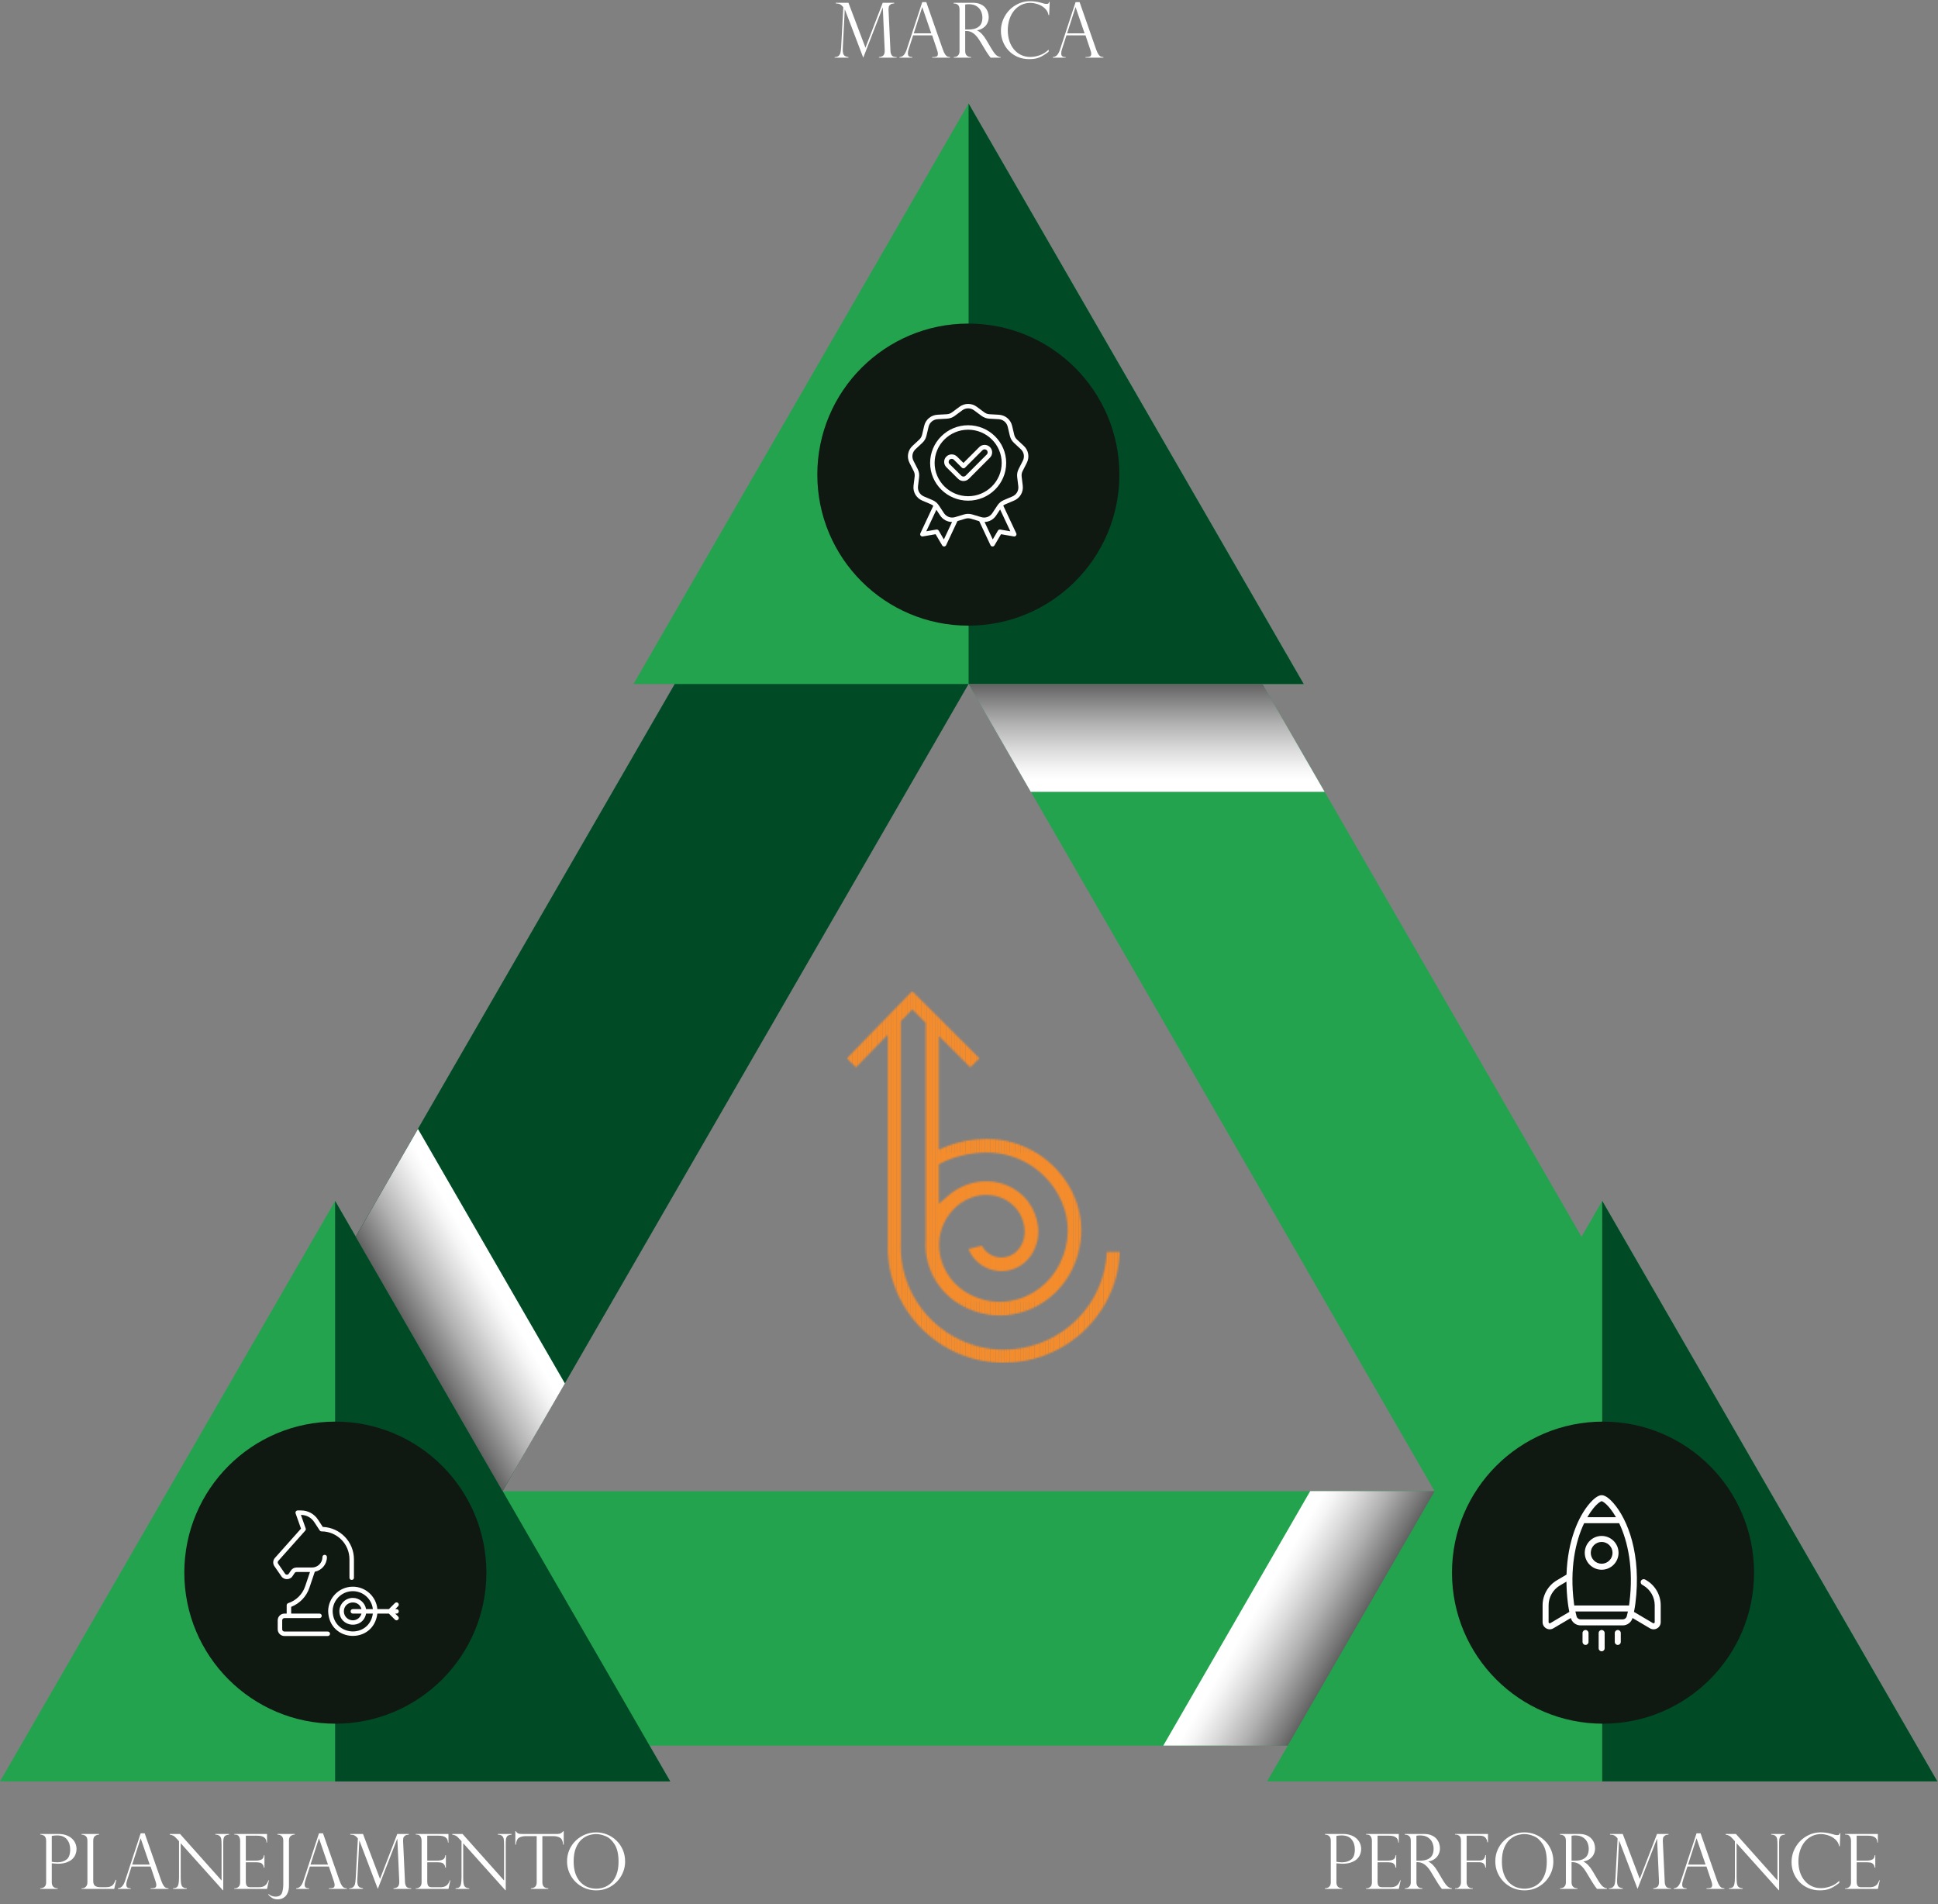<svg xmlns="http://www.w3.org/2000/svg" width="1142" height="1122" viewBox="0 0 1142 1122" fill="none"><rect x="0" y="0" width="1142" height="1122" fill="#808080" stroke="none"/><g clip-path="url(#clip0_102_112)"><mask id="mask0_102_112" style="mask-type:luminance" maskUnits="userSpaceOnUse" x="499" y="584" width="161" height="220"><path d="M652.253 737.701C651.39 754.69 643.476 770.477 630.244 781.393C619.399 790.342 605.663 795.271 591.568 795.271C558.061 795.271 530.802 768.049 530.802 734.587L530.838 731.471V601.749L537.601 594.792L545.477 602.658V714.767L545.468 730.466C545.305 732.491 545.305 734.564 545.468 736.62L545.496 736.996C545.569 737.821 545.659 738.645 545.784 739.472C547.439 750.376 553.611 760.319 562.744 766.775C570.587 772.222 579.702 775.102 589.106 775.102C593.455 775.102 597.787 774.478 602.001 773.246C616.845 768.974 628.865 757.441 634.154 742.383C637.555 732.837 638.104 722.689 635.739 713.038C634.687 708.742 633.06 704.543 630.907 700.558C626.391 692.233 619.793 685.127 611.829 680.012C603.913 674.927 594.782 671.887 585.425 671.218C584.085 671.121 582.701 671.074 581.312 671.074C573.153 671.074 564.704 672.69 557.518 675.624L553.219 677.379V610.39L571.799 628.946L577.162 623.59L537.523 584.001L499 623.631L504.443 628.906L523.101 609.712V734.585L523.082 736.16C523.924 773.159 554.323 803.001 591.568 803.001C607.46 803.001 622.946 797.443 635.173 787.354C650.192 774.961 659.13 757.006 660 737.701H652.251H652.253ZM554.905 685.174C562.15 681.427 572.29 679.101 581.374 679.101C582.562 679.101 583.734 679.141 584.857 679.221C601.364 680.403 615.937 689.805 623.842 704.376C629.893 715.56 630.839 727.779 626.575 739.728C622.149 752.34 612.124 761.989 599.741 765.545C596.287 766.558 592.714 767.071 589.13 767.071C581.369 767.071 573.842 764.697 567.338 760.187C560.018 755.004 555.059 747.013 553.731 738.266C552.472 729.978 554.563 721.787 559.617 715.2C564.946 708.226 572.986 704.062 581.114 704.062C582.352 704.062 583.595 704.159 584.835 704.352C590.582 705.209 595.725 708.163 599.392 712.772C603.354 718.181 606.175 727.223 601.038 734.966C599.232 737.795 596.44 739.792 593.176 740.588C592.165 740.835 591.127 740.96 590.092 740.96C585.161 740.96 580.782 738.216 578.584 734.008L570.639 735.951C573.827 743.758 581.437 748.986 590.094 748.986C591.768 748.986 593.45 748.781 595.091 748.381C600.355 747.095 604.863 743.88 607.809 739.293C610.936 734.554 612.289 728.942 611.723 723.057C611.205 717.687 609.153 712.447 605.809 707.932L605.712 707.805C600.85 701.634 593.867 697.591 586.033 696.415C584.418 696.166 582.765 696.039 581.124 696.039C572.938 696.039 564.869 699.154 558.403 704.809L553.229 709.336V686.041L554.915 685.17L554.905 685.174Z" fill="white"></path></mask><g mask="url(#mask0_102_112)"><path d="M552.668 679.101H552.473V767.074H552.668V679.101Z" fill="#F58C2C"></path><path d="M554.295 679.101H552.668V767.074H554.295V679.101Z" fill="#F58C2C"></path><path d="M555.92 679.101H554.293V767.074H555.92V679.101Z" fill="#F58C2C"></path><path d="M557.547 679.101H555.92V767.074H557.547V679.101Z" fill="#F58C2C"></path><path d="M559.174 679.101H557.547V767.074H559.174V679.101Z" fill="#F58C2C"></path><path d="M560.799 679.101H559.172V767.074H560.799V679.101Z" fill="#F58C2C"></path><path d="M562.426 679.101H560.799V767.074H562.426V679.101Z" fill="#F58C2C"></path><path d="M564.053 679.101H562.426V767.074H564.053V679.101Z" fill="#F58C2C"></path><path d="M565.678 679.101H564.051V767.074H565.678V679.101Z" fill="#F58C2C"></path><path d="M567.305 679.101H565.678V767.074H567.305V679.101Z" fill="#F58C2C"></path><path d="M568.93 679.101H567.303V767.074H568.93V679.101Z" fill="#F58C2C"></path><path d="M570.557 679.101H568.93V767.074H570.557V679.101Z" fill="#F58C2C"></path><path d="M572.184 679.101H570.557V767.074H572.184V679.101Z" fill="#F58C2C"></path><path d="M573.809 679.101H572.182V767.074H573.809V679.101Z" fill="#F58C2C"></path><path d="M575.436 679.101H573.809V767.074H575.436V679.101Z" fill="#F58C2C"></path><path d="M577.063 679.101H575.436V767.074H577.063V679.101Z" fill="#F58C2C"></path><path d="M578.688 679.101H577.061V767.074H578.688V679.101Z" fill="#F58C2C"></path><path d="M580.315 679.101H578.688V767.074H580.315V679.101Z" fill="#F58C2C"></path><path d="M581.942 679.101H580.314V767.074H581.942V679.101Z" fill="#F58C2C"></path><path d="M583.567 679.101H581.939V767.074H583.567V679.101Z" fill="#F58C2C"></path><path d="M585.194 679.101H583.566V767.074H585.194V679.101Z" fill="#F58C2C"></path><path d="M586.819 679.101H585.191V767.074H586.819V679.101Z" fill="#F58C2C"></path><path d="M588.446 679.101H586.818V767.074H588.446V679.101Z" fill="#F58C2C"></path><path d="M590.072 679.101H588.445V767.074H590.072V679.101Z" fill="#F58C2C"></path><path d="M591.697 679.101H590.07V767.074H591.697V679.101Z" fill="#F58C2C"></path><path d="M593.324 679.101H591.697V767.074H593.324V679.101Z" fill="#F58C2C"></path><path d="M594.951 679.101H593.324V767.074H594.951V679.101Z" fill="#F58C2C"></path><path d="M596.576 679.101H594.949V767.074H596.576V679.101Z" fill="#F58C2C"></path><path d="M598.203 679.101H596.576V767.074H598.203V679.101Z" fill="#F58C2C"></path><path d="M599.828 679.101H598.201V767.074H599.828V679.101Z" fill="#F58C2C"></path><path d="M601.455 679.101H599.828V767.074H601.455V679.101Z" fill="#F58C2C"></path><path d="M603.082 679.101H601.455V767.074H603.082V679.101Z" fill="#F58C2C"></path><path d="M604.707 679.101H603.08V767.074H604.707V679.101Z" fill="#F58C2C"></path><path d="M606.334 679.101H604.707V767.074H606.334V679.101Z" fill="#F58C2C"></path><path d="M607.961 679.101H606.334V767.074H607.961V679.101Z" fill="#F58C2C"></path><path d="M609.586 679.101H607.959V767.074H609.586V679.101Z" fill="#F58C2C"></path><path d="M611.213 679.101H609.586V767.074H611.213V679.101Z" fill="#F58C2C"></path><path d="M612.842 679.101H611.215V767.074H612.842V679.101Z" fill="#F58C2C"></path><path d="M614.465 679.101H612.838V767.074H614.465V679.101Z" fill="#F58C2C"></path><path d="M616.094 679.101H614.467V767.074H616.094V679.101Z" fill="#F58C2C"></path><path d="M617.717 679.101H616.09V767.074H617.717V679.101Z" fill="#F58C2C"></path><path d="M619.346 679.101H617.719V767.074H619.346V679.101Z" fill="#F58C2C"></path><path d="M620.973 679.101H619.346V767.074H620.973V679.101Z" fill="#F58C2C"></path><path d="M622.598 679.101H620.971V767.074H622.598V679.101Z" fill="#F58C2C"></path><path d="M624.225 679.101H622.598V767.074H624.225V679.101Z" fill="#F58C2C"></path><path d="M625.852 679.101H624.225V767.074H625.852V679.101Z" fill="#F58C2C"></path><path d="M627.477 679.101H625.85V767.074H627.477V679.101Z" fill="#F58C2C"></path><path d="M629.104 679.101H627.477V767.074H629.104V679.101Z" fill="#F58C2C"></path><path d="M630.729 679.101H629.102V767.074H630.729V679.101Z" fill="#F58C2C"></path><path d="M630.839 679.101H630.729V767.074H630.839V679.101Z" fill="#F58C2C"></path><path d="M500.627 584.001H499V803.001H500.627V584.001Z" fill="#F58C2C"></path><path d="M502.254 584.001H500.627V803.001H502.254V584.001Z" fill="#F58C2C"></path><path d="M503.879 584.001H502.252V803.001H503.879V584.001Z" fill="#F58C2C"></path><path d="M505.506 584.001H503.879V803.001H505.506V584.001Z" fill="#F58C2C"></path><path d="M507.133 584.001H505.506V803.001H507.133V584.001Z" fill="#F58C2C"></path><path d="M508.758 584.001H507.131V803.001H508.758V584.001Z" fill="#F58C2C"></path><path d="M510.385 584.001H508.758V803.001H510.385V584.001Z" fill="#F58C2C"></path><path d="M512.01 584.001H510.383V803.001H512.01V584.001Z" fill="#F58C2C"></path><path d="M513.637 584.001H512.01V803.001H513.637V584.001Z" fill="#F58C2C"></path><path d="M515.264 584.001H513.637V803.001H515.264V584.001Z" fill="#F58C2C"></path><path d="M516.889 584.001H515.262V803.001H516.889V584.001Z" fill="#F58C2C"></path><path d="M518.516 584.001H516.889V803.001H518.516V584.001Z" fill="#F58C2C"></path><path d="M520.143 584.001H518.516V803.001H520.143V584.001Z" fill="#F58C2C"></path><path d="M521.768 584.001H520.141V803.001H521.768V584.001Z" fill="#F58C2C"></path><path d="M523.395 584.001H521.768V803.001H523.395V584.001Z" fill="#F58C2C"></path><path d="M525.02 584.001H523.393V803.001H525.02V584.001Z" fill="#F58C2C"></path><path d="M526.647 584.001H525.02V803.001H526.647V584.001Z" fill="#F58C2C"></path><path d="M528.274 584.001H526.646V803.001H528.274V584.001Z" fill="#F58C2C"></path><path d="M529.899 584.001H528.271V803.001H529.899V584.001Z" fill="#F58C2C"></path><path d="M531.526 584.001H529.898V803.001H531.526V584.001Z" fill="#F58C2C"></path><path d="M533.154 584.001H531.527V803.001H533.154V584.001Z" fill="#F58C2C"></path><path d="M534.778 584.001H533.15V803.001H534.778V584.001Z" fill="#F58C2C"></path><path d="M536.404 584.001H534.777V803.001H536.404V584.001Z" fill="#F58C2C"></path><path d="M538.033 584.001H536.406V803.001H538.033V584.001Z" fill="#F58C2C"></path><path d="M539.656 584.001H538.029V803.001H539.656V584.001Z" fill="#F58C2C"></path><path d="M541.285 584.001H539.658V803.001H541.285V584.001Z" fill="#F58C2C"></path><path d="M542.908 584.001H541.281V803.001H542.908V584.001Z" fill="#F58C2C"></path><path d="M544.537 584.001H542.91V803.001H544.537V584.001Z" fill="#F58C2C"></path><path d="M546.164 584.001H544.537V803.001H546.164V584.001Z" fill="#F58C2C"></path><path d="M547.789 584.001H546.162V803.001H547.789V584.001Z" fill="#F58C2C"></path><path d="M549.416 584.001H547.789V803.001H549.416V584.001Z" fill="#F58C2C"></path><path d="M551.043 584.001H549.416V803.001H551.043V584.001Z" fill="#F58C2C"></path><path d="M552.668 584.001H551.041V803.001H552.668V584.001Z" fill="#F58C2C"></path><path d="M554.295 584.001H552.668V803.001H554.295V584.001Z" fill="#F58C2C"></path><path d="M555.92 584.001H554.293V803.001H555.92V584.001Z" fill="#F58C2C"></path><path d="M557.547 584.001H555.92V803.001H557.547V584.001Z" fill="#F58C2C"></path><path d="M559.174 584.001H557.547V803.001H559.174V584.001Z" fill="#F58C2C"></path><path d="M560.799 584.001H559.172V803.001H560.799V584.001Z" fill="#F58C2C"></path><path d="M562.426 584.001H560.799V803.001H562.426V584.001Z" fill="#F58C2C"></path><path d="M564.053 584.001H562.426V803.001H564.053V584.001Z" fill="#F58C2C"></path><path d="M565.678 584.001H564.051V803.001H565.678V584.001Z" fill="#F58C2C"></path><path d="M567.305 584.001H565.678V803.001H567.305V584.001Z" fill="#F58C2C"></path><path d="M568.93 584.001H567.303V803.001H568.93V584.001Z" fill="#F58C2C"></path><path d="M570.557 584.001H568.93V803.001H570.557V584.001Z" fill="#F58C2C"></path><path d="M572.184 584.001H570.557V803.001H572.184V584.001Z" fill="#F58C2C"></path><path d="M573.809 584.001H572.182V803.001H573.809V584.001Z" fill="#F58C2C"></path><path d="M575.436 584.001H573.809V803.001H575.436V584.001Z" fill="#F58C2C"></path><path d="M577.063 584.001H575.436V803.001H577.063V584.001Z" fill="#F58C2C"></path><path d="M578.688 584.001H577.061V803.001H578.688V584.001Z" fill="#F58C2C"></path><path d="M580.315 584.001H578.688V803.001H580.315V584.001Z" fill="#F58C2C"></path><path d="M581.942 584.001H580.314V803.001H581.942V584.001Z" fill="#F58C2C"></path><path d="M583.567 584.001H581.939V803.001H583.567V584.001Z" fill="#F58C2C"></path><path d="M585.194 584.001H583.566V803.001H585.194V584.001Z" fill="#F58C2C"></path><path d="M586.819 584.001H585.191V803.001H586.819V584.001Z" fill="#F58C2C"></path><path d="M588.446 584.001H586.818V803.001H588.446V584.001Z" fill="#F58C2C"></path><path d="M590.072 584.001H588.445V803.001H590.072V584.001Z" fill="#F58C2C"></path><path d="M591.697 584.001H590.07V803.001H591.697V584.001Z" fill="#F58C2C"></path><path d="M593.324 584.001H591.697V803.001H593.324V584.001Z" fill="#F58C2C"></path><path d="M594.951 584.001H593.324V803.001H594.951V584.001Z" fill="#F58C2C"></path><path d="M596.576 584.001H594.949V803.001H596.576V584.001Z" fill="#F58C2C"></path><path d="M598.203 584.001H596.576V803.001H598.203V584.001Z" fill="#F58C2C"></path><path d="M599.828 584.001H598.201V803.001H599.828V584.001Z" fill="#F58C2C"></path><path d="M601.455 584.001H599.828V803.001H601.455V584.001Z" fill="#F58C2C"></path><path d="M603.082 584.001H601.455V803.001H603.082V584.001Z" fill="#F58C2C"></path><path d="M604.707 584.001H603.08V803.001H604.707V584.001Z" fill="#F58C2C"></path><path d="M606.334 584.001H604.707V803.001H606.334V584.001Z" fill="#F58C2C"></path><path d="M607.961 584.001H606.334V803.001H607.961V584.001Z" fill="#F58C2C"></path><path d="M609.586 584.001H607.959V803.001H609.586V584.001Z" fill="#F58C2C"></path><path d="M611.213 584.001H609.586V803.001H611.213V584.001Z" fill="#F58C2C"></path><path d="M612.842 584.001H611.215V803.001H612.842V584.001Z" fill="#F58C2C"></path><path d="M614.465 584.001H612.838V803.001H614.465V584.001Z" fill="#F58C2C"></path><path d="M616.094 584.001H614.467V803.001H616.094V584.001Z" fill="#F58C2C"></path><path d="M617.717 584.001H616.09V803.001H617.717V584.001Z" fill="#F58C2C"></path><path d="M619.346 584.001H617.719V803.001H619.346V584.001Z" fill="#F58C2C"></path><path d="M620.973 584.001H619.346V803.001H620.973V584.001Z" fill="#F58C2C"></path><path d="M622.598 584.001H620.971V803.001H622.598V584.001Z" fill="#F58C2C"></path><path d="M624.225 584.001H622.598V803.001H624.225V584.001Z" fill="#F58C2C"></path><path d="M625.852 584.001H624.225V803.001H625.852V584.001Z" fill="#F58C2C"></path><path d="M627.477 584.001H625.85V803.001H627.477V584.001Z" fill="#F58C2C"></path><path d="M629.104 584.001H627.477V803.001H629.104V584.001Z" fill="#F58C2C"></path><path d="M630.729 584.001H629.102V803.001H630.729V584.001Z" fill="#F58C2C"></path><path d="M632.356 584.001H630.729V803.001H632.356V584.001Z" fill="#F58C2C"></path><path d="M633.983 584.001H632.355V803.001H633.983V584.001Z" fill="#F58C2C"></path><path d="M635.608 584.001H633.98V803.001H635.608V584.001Z" fill="#F58C2C"></path><path d="M637.235 584.001H635.607V803.001H637.235V584.001Z" fill="#F58C2C"></path><path d="M638.862 584.001H637.234V803.001H638.862V584.001Z" fill="#F58C2C"></path><path d="M640.487 584.001H638.859V803.001H640.487V584.001Z" fill="#F58C2C"></path><path d="M642.113 584.001H640.486V803.001H642.113V584.001Z" fill="#F58C2C"></path><path d="M643.74 584.001H642.113V803.001H643.74V584.001Z" fill="#F58C2C"></path><path d="M645.365 584.001H643.738V803.001H645.365V584.001Z" fill="#F58C2C"></path><path d="M646.992 584.001H645.365V803.001H646.992V584.001Z" fill="#F58C2C"></path><path d="M648.617 584.001H646.99V803.001H648.617V584.001Z" fill="#F58C2C"></path><path d="M650.244 584.001H648.617V803.001H650.244V584.001Z" fill="#F58C2C"></path><path d="M651.871 584.001H650.244V803.001H651.871V584.001Z" fill="#F58C2C"></path><path d="M653.496 584.001H651.869V803.001H653.496V584.001Z" fill="#F58C2C"></path><path d="M655.123 584.001H653.496V803.001H655.123V584.001Z" fill="#F58C2C"></path><path d="M656.75 584.001H655.123V803.001H656.75V584.001Z" fill="#F58C2C"></path><path d="M658.375 584.001H656.748V803.001H658.375V584.001Z" fill="#F58C2C"></path><path d="M660.002 584.001H658.375V803.001H660.002V584.001Z" fill="#F58C2C"></path></g></g><path d="M1105.08 1028.59L36.43 1028.59L123 878.641L1018.51 878.641L1105.08 1028.59Z" fill="#24A34F"></path><path d="M36.43 1028.59L570.75 103.111L657.33 253.071L209.58 1028.59L36.43 1028.59Z" fill="#004A25"></path><path d="M931.93 1028.59L484.18 253.071L570.75 103.111L1105.08 1028.59L931.93 1028.59Z" fill="#24A34F"></path><path d="M-0.001 1049.66L197.479 707.611L394.959 1049.66L-0.001 1049.66Z" fill="#24A34F"></path><path d="M746.639 1049.66L944.129 707.611L1141.61 1049.66L746.639 1049.66Z" fill="#24A34F"></path><path d="M373.28 403.051L570.76 61.001L768.24 403.051L373.28 403.051Z" fill="#24A34F"></path><path d="M570.76 403.051L768.24 403.051L570.76 61.001L570.76 403.051Z" fill="#004A25"></path><path d="M197.479 1049.66L394.959 1049.66L197.479 707.611L197.479 1049.66Z" fill="#004A25"></path><path d="M944.129 1049.63L1141.61 1049.63L944.129 707.581L944.129 1049.63Z" fill="#004A25"></path><path style="mix-blend-mode:multiply" d="M607.409 466.581L780.559 466.581L743.929 403.051L570.799 403.051L607.409 466.581Z" fill="url(#paint0_linear_102_112)"></path><path style="mix-blend-mode:multiply" d="M772.069 878.601L685.499 1028.56L758.819 1028.59L845.389 878.661L772.069 878.601Z" fill="url(#paint1_linear_102_112)"></path><path style="mix-blend-mode:multiply" d="M332.879 815.171L246.299 665.221L209.609 728.711L296.169 878.641L332.879 815.171Z" fill="url(#paint2_linear_102_112)"></path><circle cx="944.609" cy="926.661" r="89" transform="rotate(-180 944.609 926.661)" fill="#101911"></circle><circle cx="197.609" cy="926.661" r="89" transform="rotate(-180 197.609 926.661)" fill="#101911"></circle><circle cx="570.613" cy="279.661" r="89" transform="rotate(-180 570.613 279.661)" fill="#101911"></circle><path d="M234.603 944.567C234.087 944.05 233.251 944.05 232.735 944.567L229.158 948.144H222.372C221.701 940.747 215.473 934.93 207.905 934.93C199.892 934.93 193.372 941.45 193.372 949.465C194.028 967.959 220.093 969.054 222.372 950.786C222.372 950.787 229.158 950.787 229.158 950.787L232.735 954.364C233.957 955.578 235.822 953.724 234.603 952.495C234.603 952.495 232.895 950.787 232.895 950.787H233.669C234.399 950.787 234.99 950.195 234.99 949.465C234.99 948.735 234.399 948.144 233.669 948.144H232.895L234.603 946.435C235.119 945.919 235.119 945.083 234.603 944.567ZM207.905 950.787H213.002C212.412 953.06 210.361 954.751 207.905 954.751C204.991 954.751 202.621 952.38 202.621 949.465C202.704 943.284 211.422 942.227 213.002 948.144C213.002 948.144 207.905 948.144 207.905 948.144C206.169 948.173 206.169 950.758 207.905 950.787ZM207.905 941.537C203.534 941.537 199.978 945.093 199.978 949.465C200.204 959.161 213.924 960.239 215.713 950.786C215.713 950.787 219.718 950.787 219.718 950.787C217.59 965.546 196.526 964.449 196.015 949.465C196.015 942.908 201.348 937.572 207.905 937.572C214.015 937.572 219.058 942.207 219.718 948.144H215.713C215.081 944.4 211.826 941.537 207.905 941.537ZM162.008 917.978L177.373 900.728L174.199 891.764C174.056 891.359 174.118 890.91 174.366 890.56C174.613 890.209 175.015 890.001 175.444 890.001H177.409C181.426 890.001 185.14 892.006 187.347 895.363L190.207 899.716C200.396 900.099 208.566 908.508 208.566 918.79C208.566 918.79 208.566 929.644 208.566 929.644C208.544 931.382 205.939 931.374 205.924 929.644V918.79C205.924 909.722 198.549 902.345 189.482 902.345C188.987 902.345 188.554 902.073 188.329 901.669L185.138 896.815C183.422 894.203 180.533 892.644 177.409 892.644H177.314L180.123 900.577C180.285 901.027 180.185 901.547 179.866 901.903L163.981 919.736C163.573 920.193 163.532 920.864 163.88 921.367C163.88 921.367 167.979 927.292 167.979 927.292C168.467 928.05 169.68 928.044 170.16 927.281L171.45 925.376C172.188 924.285 173.415 923.634 174.732 923.634H183.846C187.241 923.634 190.003 920.871 190.003 917.476C190.036 915.735 192.613 915.743 192.646 917.476C192.646 921.763 189.564 925.338 185.501 926.115L182.307 935.595C180.577 940.731 176.603 944.862 171.572 946.811V950.787H188.272C189.002 950.787 189.593 951.378 189.593 952.108C189.593 952.838 189.002 953.43 188.272 953.43H167.609C166.88 953.43 166.288 954.022 166.288 954.751V960.037C166.288 960.765 166.88 961.358 167.609 961.358H193.148C193.878 961.358 194.469 961.95 194.469 962.68C194.469 963.409 193.878 964.001 193.148 964.001H167.609C165.423 964.001 163.645 962.223 163.645 960.037V954.751C163.645 952.565 165.423 950.787 167.609 950.787H168.93V945.88C168.93 945.308 169.298 944.802 169.841 944.623C174.51 943.097 178.235 939.407 179.804 934.751L182.659 926.276H174.732C174.293 926.276 173.884 926.493 173.638 926.857C173.638 926.857 172.348 928.763 172.348 928.763C170.895 931.043 167.281 931.062 165.806 928.795L161.707 922.871C160.662 921.361 160.786 919.349 162.008 917.978Z" fill="white"></path><path d="M936.07 962.219V967.482C936.07 968.46 935.279 969.252 934.301 969.252C933.323 969.252 932.532 968.46 932.532 967.482V962.219C932.532 961.242 933.323 960.45 934.301 960.45C935.279 960.45 936.07 961.242 936.07 962.219ZM953.303 960.45C952.325 960.45 951.534 961.242 951.534 962.219V967.482C951.534 968.46 952.325 969.252 953.303 969.252C954.281 969.252 955.072 968.46 955.072 967.482V962.219C955.072 961.242 954.281 960.45 953.303 960.45ZM943.802 960.45C942.824 960.45 942.033 961.242 942.033 962.219V971.232C942.033 972.21 942.824 973.001 943.802 973.001C944.78 973.001 945.571 972.21 945.571 971.232V962.219C945.571 961.242 944.78 960.45 943.802 960.45ZM978.604 945.875V955.823C978.604 957.347 977.813 958.727 976.476 959.488C975.815 959.862 975.096 960.049 974.378 960.049C973.644 960.049 972.897 959.848 972.236 959.445L961.991 953.383C961.991 953.385 961.991 953.386 961.99 953.387C961.272 955.951 958.898 957.738 956.213 957.738H931.395C928.711 957.738 926.337 955.951 925.622 953.394C925.621 953.389 925.62 953.384 925.618 953.38L915.368 959.445C914.707 959.848 913.959 960.049 913.226 960.049C912.508 960.049 911.789 959.862 911.128 959.488C909.805 958.727 909 957.347 909 955.823V945.875C909 939.881 912.206 934.26 917.366 931.198L923.102 927.799C923.717 907.932 930.112 893.355 936.965 885.578C938.47 883.869 941.364 881.001 943.812 881.001C946.252 881.001 949.136 883.86 950.639 885.566C959.323 895.419 967.309 916.151 963.68 944.786C963.464 946.492 963.178 948.172 962.846 949.787L974.033 956.398C974.334 956.585 974.593 956.47 974.723 956.412C974.852 956.34 975.068 956.168 975.068 955.823V945.875C975.068 941.117 972.523 936.675 968.441 934.246L967.664 933.786C966.816 933.283 966.543 932.205 967.046 931.371C967.549 930.523 968.628 930.25 969.461 930.753L970.238 931.198C975.398 934.26 978.604 939.881 978.604 945.875ZM935.351 893.996H952.258C951.132 892.051 949.96 890.307 948.766 888.833C945.969 885.379 944.137 884.567 943.8 884.539C943.487 884.565 941.661 885.369 938.871 888.804C937.667 890.285 936.486 892.038 935.351 893.996ZM927.436 944.344C927.511 944.933 927.598 945.514 927.688 946.093C927.835 946.041 927.987 946.005 928.145 946.005H959.459C959.617 946.005 959.77 946.041 959.918 946.093C960.007 945.513 960.095 944.931 960.169 944.344C962.704 924.347 959.28 908.277 954.123 897.514C954.081 897.518 954.04 897.532 953.997 897.532H933.721C933.642 897.532 933.568 897.512 933.491 897.499C928.327 908.259 924.9 924.33 927.436 944.344ZM924.758 949.781C924.428 948.177 924.143 946.5 923.925 944.786C923.357 940.299 923.102 936.03 923.062 931.942L919.163 934.246C915.081 936.675 912.536 941.117 912.536 945.875V955.823C912.536 956.168 912.752 956.34 912.881 956.412C913.011 956.47 913.269 956.57 913.571 956.398L924.758 949.781ZM958.583 952.437C958.837 951.522 959.065 950.543 959.28 949.541H928.326C928.543 950.548 928.774 951.529 929.029 952.44C929.32 953.477 930.292 954.199 931.395 954.199H956.213C957.318 954.199 958.293 953.473 958.583 952.437ZM933.848 914.982C933.848 909.492 938.313 905.028 943.802 905.028C949.291 905.028 953.756 909.492 953.756 914.982C953.756 920.471 949.291 924.935 943.802 924.935C938.313 924.935 933.848 920.471 933.848 914.982ZM937.387 914.982C937.387 918.518 940.265 921.397 943.802 921.397C947.339 921.397 950.217 918.518 950.217 914.982C950.217 911.445 947.339 908.566 943.802 908.566C940.265 908.566 937.387 911.445 937.387 914.982Z" fill="white"></path><path d="M605.069 272.715C606.792 269.336 606.079 265.324 603.294 262.732L599.339 259.052C598.443 258.218 597.918 257.317 597.637 256.13L596.4 250.894C595.529 247.207 592.382 244.588 588.568 244.378L583.152 244.08C581.925 244.012 580.938 243.656 579.954 242.926L575.612 239.703C572.554 237.434 568.445 237.434 565.388 239.703L561.046 242.926C560.062 243.656 559.075 244.012 557.847 244.08L552.432 244.378C548.619 244.588 545.471 247.207 544.6 250.894L543.363 256.13C543.082 257.317 542.557 258.218 541.661 259.052L537.706 262.732C534.921 265.324 534.208 269.336 535.931 272.715L538.377 277.514C538.932 278.602 539.114 279.627 538.968 280.838L538.325 286.177C537.871 289.937 539.926 293.465 543.437 294.956L548.422 297.073C549.017 297.325 549.52 297.633 549.963 298.014L542.345 314.237C542.137 314.68 542.194 315.201 542.494 315.589C542.794 315.977 543.287 316.168 543.773 316.084L551.326 314.775L555.178 321.348C555.416 321.754 555.853 322.001 556.323 322.001C556.343 322.001 556.363 322 556.383 322C556.876 321.977 557.315 321.686 557.523 321.242L564.196 307.033L568.798 305.654C569.975 305.301 571.025 305.301 572.202 305.654L577.028 307.1L583.669 321.242C583.877 321.686 584.316 321.977 584.809 322C584.829 322 584.849 322.001 584.869 322.001C585.339 322.001 585.776 321.753 586.014 321.348L589.866 314.775L597.419 316.084C597.904 316.167 598.397 315.977 598.698 315.589C598.998 315.201 599.055 314.68 598.847 314.237L591.175 297.899C591.584 297.57 592.043 297.299 592.577 297.073L597.563 294.956C601.074 293.465 603.128 289.937 602.675 286.177L602.031 280.838C601.885 279.627 602.068 278.602 602.622 277.514L605.069 272.715ZM556.193 317.855L553.152 312.666C552.873 312.19 552.325 311.938 551.779 312.032L545.816 313.065L551.776 300.373L553.999 303.743C555.598 306.167 558.233 307.55 561.02 307.577L556.193 317.855ZM589.413 312.032C588.867 311.938 588.319 312.19 588.04 312.665L584.999 317.855L580.171 307.574C582.887 307.487 585.438 306.111 587.001 303.743L589.336 300.203L595.376 313.065L589.413 312.032ZM600.259 276.33C599.477 277.865 599.196 279.442 599.402 281.149L600.046 286.489C600.363 289.122 598.98 291.499 596.52 292.543L591.535 294.66C589.94 295.337 588.703 296.366 587.754 297.805L584.785 302.306C583.321 304.525 580.72 305.464 578.16 304.696L572.968 303.141C571.307 302.644 569.693 302.644 568.032 303.141L562.84 304.696C560.28 305.464 557.679 304.525 556.215 302.306L553.246 297.805C552.297 296.366 551.06 295.337 549.465 294.66L544.479 292.543C542.02 291.499 540.636 289.122 540.954 286.489L541.597 281.15C541.804 279.442 541.523 277.865 540.74 276.33L538.294 271.531C537.087 269.164 537.567 266.462 539.518 264.647L543.472 260.967C544.738 259.79 545.545 258.403 545.94 256.729L547.177 251.493C547.788 248.911 549.908 247.147 552.579 247L557.994 246.701C559.726 246.606 561.244 246.058 562.632 245.027L566.974 241.805C568.045 241.01 569.273 240.613 570.5 240.613C571.727 240.613 572.954 241.01 574.025 241.805L578.367 245.027C579.756 246.058 581.274 246.606 583.006 246.701L588.421 247C591.092 247.147 593.212 248.911 593.822 251.493L595.059 256.729C595.455 258.403 596.262 259.79 597.527 260.967L601.482 264.647C603.432 266.462 603.913 269.164 602.706 271.531L600.259 276.33ZM570.5 250.568C558.142 250.568 548.088 260.536 548.088 272.788C548.088 285.041 558.142 295.009 570.5 295.009C582.858 295.009 592.912 285.041 592.912 272.788C592.912 260.536 582.858 250.568 570.5 250.568ZM570.5 292.384C559.602 292.384 550.736 283.593 550.736 272.788C550.736 261.983 559.602 253.193 570.5 253.193C581.398 253.193 590.264 261.983 590.264 272.788C590.264 283.593 581.398 292.384 570.5 292.384ZM580.181 262.138C578.993 262.142 577.878 262.605 577.043 263.441L567.725 272.772L563.954 269.033C562.218 267.312 559.394 267.312 557.658 269.033C555.923 270.754 555.923 273.554 557.658 275.275L564.589 282.146C565.457 283.006 566.597 283.436 567.737 283.436C568.877 283.436 570.017 283.006 570.885 282.146C573.511 279.542 581.808 271.198 583.354 269.651C585.078 267.926 585.069 265.131 583.334 263.421C582.491 262.589 581.367 262.131 580.181 262.138ZM581.474 267.803C579.926 269.352 571.632 277.692 569.012 280.29C568.309 280.987 567.165 280.987 566.461 280.29L559.531 273.419C558.828 272.721 558.828 271.587 559.531 270.889C559.883 270.54 560.344 270.366 560.806 270.366C561.269 270.366 561.73 270.541 562.082 270.889L566.794 275.561C567.042 275.807 567.379 275.945 567.73 275.945H567.734C568.086 275.945 568.423 275.805 568.671 275.556L578.925 265.289C579.262 264.952 579.711 264.765 580.191 264.763H580.198C580.677 264.763 581.128 264.947 581.467 265.282C582.169 265.974 582.172 267.105 581.474 267.803Z" fill="white"></path><path d="M23.714 1081.01V1080.63H34.327C36.099 1080.63 37.659 1080.88 39.007 1081.36C40.369 1081.84 41.497 1082.5 42.391 1083.34C43.299 1084.17 43.973 1085.12 44.412 1086.17C44.866 1087.21 45.093 1088.31 45.093 1089.47C45.093 1090.6 44.881 1091.69 44.456 1092.74C44.046 1093.78 43.394 1094.71 42.501 1095.53C41.607 1096.34 40.435 1096.98 38.985 1097.47C37.535 1097.95 35.865 1098.19 33.975 1098.19C33.374 1098.19 32.217 1098.1 30.503 1097.93V1109.09C30.503 1111.39 31.675 1112.58 34.019 1112.65V1113H23.714V1112.65C24.725 1112.62 25.552 1112.33 26.197 1111.79C26.856 1111.23 27.186 1110.33 27.186 1109.09V1084.61C27.186 1083.86 27.068 1083.24 26.834 1082.74C26.6 1082.25 26.321 1081.89 25.999 1081.69C25.691 1081.47 25.34 1081.31 24.944 1081.21C24.564 1081.1 24.3 1081.04 24.153 1081.01H23.714ZM30.503 1081.78V1097.03C31.631 1097.23 32.745 1097.33 33.843 1097.33C35.938 1097.33 37.71 1096.8 39.161 1095.73C40.626 1094.65 41.358 1092.65 41.358 1089.73C41.358 1087.33 40.713 1085.36 39.424 1083.82C38.15 1082.27 36.209 1081.49 33.602 1081.49C32.591 1081.49 31.558 1081.59 30.503 1081.78ZM48.06 1112.65H48.499C49.29 1112.65 49.986 1112.34 50.586 1111.73C51.202 1111.1 51.509 1110.22 51.509 1109.09V1084.66C51.509 1083.31 51.165 1082.37 50.477 1081.84C49.803 1081.32 48.997 1081.04 48.06 1081.01V1080.63H58.409V1081.01C57.501 1081.04 56.695 1081.31 55.992 1081.82C55.289 1082.33 54.937 1083.28 54.937 1084.66V1108.28C54.937 1109.68 55.289 1110.66 55.992 1111.2C56.695 1111.74 57.845 1112.01 59.441 1112.01H62.232C63.448 1112.01 64.415 1111.86 65.132 1111.57C65.865 1111.28 66.443 1110.83 66.868 1110.23C67.293 1109.63 67.725 1108.78 68.165 1107.68H68.538L67.308 1113H48.06V1112.65ZM85.259 1080.24L94.949 1107.97C95.462 1109.4 95.945 1110.44 96.399 1111.09C96.853 1111.73 97.286 1112.14 97.696 1112.32C98.121 1112.48 98.655 1112.59 99.3 1112.65V1113H88.731V1112.65C89.815 1112.65 90.65 1112.55 91.236 1112.34C91.822 1112.14 92.115 1111.58 92.115 1110.67C92.115 1110.17 91.976 1109.51 91.697 1108.67C91.639 1108.55 91.609 1108.47 91.609 1108.41L88.731 1099.82H77.525L74.954 1107.77C74.603 1108.85 74.427 1109.73 74.427 1110.39C74.427 1111.29 74.654 1111.9 75.108 1112.21C75.562 1112.5 76.207 1112.65 77.041 1112.65V1113H69.439V1112.65C70.523 1112.55 71.387 1112.14 72.032 1111.42C72.691 1110.69 73.262 1109.58 73.746 1108.1L82.886 1080.24H85.259ZM77.898 1098.65H88.204L82.93 1083.29H82.842L77.898 1098.65ZM135.005 1080.63V1081.01C134.185 1081.11 133.533 1081.27 133.05 1081.49C132.581 1081.7 132.215 1082.11 131.951 1082.74C131.688 1083.36 131.556 1084.25 131.556 1085.42V1113.81H131.336L106.485 1086.08V1105.99C106.485 1107.65 106.551 1108.88 106.683 1109.68C106.814 1110.49 107.005 1111.07 107.254 1111.42C107.796 1112.18 108.741 1112.59 110.088 1112.65V1113H101.98V1112.65C102.889 1112.6 103.592 1112.41 104.09 1112.08C104.603 1111.73 104.961 1111.1 105.167 1110.19C105.386 1109.26 105.496 1107.88 105.496 1106.03V1084.92L104.419 1083.71C103.467 1082.63 102.706 1081.95 102.134 1081.67C101.563 1081.37 100.853 1081.15 100.003 1081.01V1080.63H106.089L130.567 1108.06V1087.16C130.567 1085.59 130.501 1084.42 130.369 1083.64C130.252 1082.87 129.922 1082.25 129.38 1081.78C128.853 1081.31 128.018 1081.05 126.875 1081.01V1080.63H135.005ZM138.06 1081.01V1080.63H157.352V1085.73H157.044C157.044 1083.01 155.228 1081.65 151.595 1081.65H144.849V1096.34H150.782C151.954 1096.34 153.001 1096.15 153.924 1095.77C154.847 1095.39 155.374 1094.52 155.506 1093.16H155.835V1100.5H155.506C155.374 1099.66 155.125 1099.03 154.759 1098.59C154.393 1098.13 154.026 1097.83 153.66 1097.69C153.309 1097.54 152.994 1097.47 152.715 1097.47C152.188 1097.38 151.639 1097.33 151.067 1097.33H144.849V1108.83C144.849 1109.69 145.01 1110.44 145.333 1111.07C145.669 1111.7 146.438 1112.01 147.64 1112.01H152.452C153.609 1112.01 154.561 1111.84 155.308 1111.51C156.055 1111.17 156.641 1110.7 157.066 1110.1C157.505 1109.5 157.872 1108.77 158.165 1107.92H158.472L157.352 1113H138.06V1112.65H138.499C139.188 1112.65 139.861 1112.37 140.521 1111.81C141.18 1111.26 141.509 1110.35 141.509 1109.09V1084.7C141.509 1083.7 141.282 1082.84 140.828 1082.11C140.389 1081.37 139.612 1081.01 138.499 1081.01H138.06ZM166.932 1110.3V1084.61C166.932 1082.28 165.774 1081.08 163.46 1081.01V1080.63H173.677V1081.01C172.71 1081.04 171.897 1081.33 171.238 1081.89C170.594 1082.44 170.271 1083.35 170.271 1084.61V1111.15C170.271 1112.63 170.066 1113.9 169.656 1114.96C169.261 1116.01 168.733 1116.85 168.074 1117.46C167.415 1118.08 166.697 1118.52 165.921 1118.78C165.159 1119.04 164.383 1119.17 163.592 1119.17C162.698 1119.17 161.907 1119.04 161.219 1118.76C160.545 1118.48 159.966 1118.13 159.483 1117.72C159.014 1117.33 158.531 1116.85 158.033 1116.3L158.252 1116.05C159.468 1117.05 160.816 1117.55 162.295 1117.55C164.302 1117.55 165.577 1116.85 166.119 1115.46C166.661 1114.07 166.932 1112.35 166.932 1110.3ZM190.333 1080.24L200.022 1107.97C200.535 1109.4 201.019 1110.44 201.473 1111.09C201.927 1111.73 202.359 1112.14 202.769 1112.32C203.194 1112.48 203.729 1112.59 204.373 1112.65V1113H193.804V1112.65C194.888 1112.65 195.723 1112.55 196.309 1112.34C196.895 1112.14 197.188 1111.58 197.188 1110.67C197.188 1110.17 197.049 1109.51 196.771 1108.67C196.712 1108.55 196.683 1108.47 196.683 1108.41L193.804 1099.82H182.598L180.027 1107.77C179.676 1108.85 179.5 1109.73 179.5 1110.39C179.5 1111.29 179.727 1111.9 180.181 1112.21C180.635 1112.5 181.28 1112.65 182.115 1112.65V1113H174.512V1112.65C175.596 1112.55 176.46 1112.14 177.105 1111.42C177.764 1110.69 178.335 1109.58 178.819 1108.1L187.959 1080.24H190.333ZM182.972 1098.65H193.277L188.003 1083.29H187.916L182.972 1098.65ZM240.892 1080.63V1081.01C240.276 1081.08 239.837 1081.15 239.573 1081.21C239.31 1081.25 239.017 1081.4 238.694 1081.65C238.196 1082.03 237.881 1082.38 237.75 1082.72C237.632 1083.06 237.559 1083.64 237.53 1084.48C237.486 1084.61 237.486 1084.74 237.53 1084.88L238.65 1108.91C238.68 1109.92 238.921 1110.8 239.375 1111.53C239.83 1112.26 240.818 1112.63 242.342 1112.65V1113H231.861V1112.65C233.238 1112.5 234.168 1112.11 234.651 1111.46C235.135 1110.8 235.34 1109.78 235.267 1108.41L234.146 1083.53H234.058L222.632 1113L211.822 1084.61H211.734L210.569 1107.55C210.511 1108.81 210.584 1109.79 210.789 1110.5C211.009 1111.18 211.353 1111.68 211.822 1111.99C212.291 1112.28 212.986 1112.5 213.909 1112.65V1113H205.757V1112.65C206.797 1112.63 207.588 1112.38 208.13 1111.9C208.672 1111.42 209.024 1110.82 209.185 1110.1C209.361 1109.37 209.493 1108.37 209.581 1107.11L210.877 1083.38C210.877 1083.29 210.789 1083.14 210.613 1082.92C210.438 1082.69 210.218 1082.46 209.954 1082.24C209.705 1082 209.463 1081.82 209.229 1081.69C208.731 1081.38 208.299 1081.21 207.933 1081.16C207.566 1081.1 207.054 1081.05 206.395 1081.01V1080.63H213.909L223.929 1107.11L234.102 1080.63H240.892ZM244.979 1081.01V1080.63H264.271V1085.73H263.963C263.963 1083.01 262.146 1081.65 258.514 1081.65H251.768V1096.34H257.701C258.873 1096.34 259.92 1096.15 260.843 1095.77C261.766 1095.39 262.293 1094.52 262.425 1093.16H262.754V1100.5H262.425C262.293 1099.66 262.044 1099.03 261.678 1098.59C261.312 1098.13 260.945 1097.83 260.579 1097.69C260.228 1097.54 259.913 1097.47 259.634 1097.47C259.107 1097.38 258.558 1097.33 257.986 1097.33H251.768V1108.83C251.768 1109.69 251.929 1110.44 252.251 1111.07C252.588 1111.7 253.357 1112.01 254.559 1112.01H259.371C260.528 1112.01 261.48 1111.84 262.227 1111.51C262.974 1111.17 263.56 1110.7 263.985 1110.1C264.424 1109.5 264.791 1108.77 265.083 1107.92H265.391L264.271 1113H244.979V1112.65H245.418C246.106 1112.65 246.78 1112.37 247.439 1111.81C248.099 1111.26 248.428 1110.35 248.428 1109.09V1084.7C248.428 1083.7 248.201 1082.84 247.747 1082.11C247.308 1081.37 246.531 1081.01 245.418 1081.01H244.979ZM301.47 1080.63V1081.01C300.65 1081.11 299.998 1081.27 299.515 1081.49C299.046 1081.7 298.68 1082.11 298.416 1082.74C298.152 1083.36 298.021 1084.25 298.021 1085.42V1113.81H297.801L272.95 1086.08V1105.99C272.95 1107.65 273.016 1108.88 273.147 1109.68C273.279 1110.49 273.47 1111.07 273.719 1111.42C274.261 1112.18 275.206 1112.59 276.553 1112.65V1113H268.445V1112.65C269.354 1112.6 270.057 1112.41 270.555 1112.08C271.067 1111.73 271.426 1111.1 271.631 1110.19C271.851 1109.26 271.961 1107.88 271.961 1106.03V1084.92L270.884 1083.71C269.932 1082.63 269.17 1081.95 268.599 1081.67C268.028 1081.37 267.317 1081.15 266.468 1081.01V1080.63H272.554L297.032 1108.06V1087.16C297.032 1085.59 296.966 1084.42 296.834 1083.64C296.717 1082.87 296.387 1082.25 295.845 1081.78C295.318 1081.31 294.483 1081.05 293.34 1081.01V1080.63H301.47ZM332.188 1086.94H331.836C331.675 1084.83 331.06 1083.47 329.991 1082.85C328.921 1082.22 327.603 1081.91 326.036 1081.91H319.598V1109.09C319.598 1111.39 320.77 1112.58 323.113 1112.65V1113H312.808V1112.65C313.775 1112.62 314.588 1112.34 315.247 1111.81C315.921 1111.27 316.258 1110.36 316.258 1109.09V1081.91H309.82C308.252 1081.91 306.934 1082.22 305.865 1082.85C304.81 1083.47 304.195 1084.83 304.019 1086.94H303.667V1079.03H304.019C304.253 1079.4 304.458 1079.67 304.634 1079.84C304.81 1080.02 305.037 1080.17 305.315 1080.3C305.594 1080.42 305.916 1080.51 306.282 1080.57C306.663 1080.61 307.11 1080.63 307.623 1080.63H328.584C329.976 1080.63 331.06 1080.1 331.836 1079.03H332.188V1086.94ZM368.355 1096.85C368.355 1099.88 367.601 1102.7 366.092 1105.31C364.598 1107.92 362.554 1110 359.961 1111.55C357.369 1113.09 354.498 1113.86 351.348 1113.86C348.184 1113.86 345.284 1113.09 342.647 1111.55C340.01 1110 337.93 1107.91 336.407 1105.29C334.898 1102.67 334.144 1099.81 334.144 1096.72C334.144 1094.35 334.59 1092.12 335.484 1090.04C336.392 1087.94 337.652 1086.12 339.263 1084.57C340.889 1083.01 342.735 1081.81 344.8 1080.96C346.88 1080.11 349.048 1079.69 351.304 1079.69C353.516 1079.69 355.64 1080.1 357.676 1080.92C359.712 1081.73 361.536 1082.9 363.147 1084.44C364.773 1085.97 366.048 1087.8 366.971 1089.91C367.894 1092.02 368.355 1094.33 368.355 1096.85ZM364.488 1096.94C364.488 1092.63 363.726 1089.26 362.203 1086.83C360.679 1084.4 358.921 1082.77 356.929 1081.95C354.937 1081.12 353.062 1080.7 351.304 1080.7C349.942 1080.7 348.528 1080.93 347.063 1081.38C345.599 1081.82 344.17 1082.63 342.779 1083.82C341.402 1085.01 340.267 1086.68 339.373 1088.83C338.479 1090.98 338.033 1093.64 338.033 1096.81C338.033 1099.59 338.399 1102.02 339.131 1104.1C339.878 1106.17 340.896 1107.86 342.186 1109.18C343.489 1110.48 344.917 1111.43 346.47 1112.01C348.038 1112.58 349.664 1112.87 351.348 1112.87C352.857 1112.87 354.38 1112.6 355.918 1112.08C357.471 1111.54 358.885 1110.66 360.159 1109.46C361.448 1108.25 362.488 1106.61 363.279 1104.54C364.085 1102.46 364.488 1099.93 364.488 1096.94Z" fill="white"></path><path d="M526.947 1.634V2.008C526.332 2.081 525.893 2.147 525.629 2.206C525.365 2.25 525.072 2.396 524.75 2.645C524.252 3.026 523.937 3.385 523.805 3.722C523.688 4.059 523.615 4.645 523.585 5.479C523.542 5.611 523.542 5.743 523.585 5.875L524.706 29.913C524.735 30.924 524.977 31.795 525.431 32.528C525.885 33.26 526.874 33.634 528.397 33.648V34H517.917V33.648C519.293 33.502 520.224 33.106 520.707 32.462C521.19 31.803 521.396 30.785 521.322 29.408L520.202 4.535H520.114L508.688 34L497.877 5.611H497.79L496.625 28.551C496.566 29.811 496.64 30.792 496.845 31.495C497.064 32.184 497.409 32.682 497.877 32.989C498.346 33.282 499.042 33.502 499.965 33.648V34H491.813V33.648C492.853 33.634 493.644 33.385 494.186 32.901C494.728 32.418 495.08 31.817 495.241 31.1C495.417 30.367 495.548 29.371 495.636 28.111L496.933 4.381C496.933 4.293 496.845 4.139 496.669 3.919C496.493 3.685 496.273 3.458 496.01 3.238C495.761 3.004 495.519 2.821 495.285 2.689C494.787 2.381 494.354 2.206 493.988 2.162C493.622 2.103 493.109 2.052 492.45 2.008V1.634H499.965L509.984 28.111L520.158 1.634H526.947ZM545.822 1.239L555.512 28.968C556.024 30.404 556.508 31.444 556.962 32.088C557.416 32.733 557.848 33.143 558.258 33.319C558.683 33.48 559.218 33.59 559.862 33.648V34H549.293V33.648C550.377 33.648 551.212 33.546 551.798 33.341C552.384 33.136 552.677 32.579 552.677 31.671C552.677 31.173 552.538 30.506 552.26 29.671C552.201 29.554 552.172 29.466 552.172 29.408L549.293 20.816H538.087L535.517 28.77C535.165 29.855 534.989 30.726 534.989 31.385C534.989 32.294 535.216 32.901 535.67 33.209C536.125 33.502 536.769 33.648 537.604 33.648V34H530.001V33.648C531.085 33.546 531.95 33.136 532.594 32.418C533.253 31.686 533.825 30.58 534.308 29.1L543.449 1.239H545.822ZM538.461 19.652H548.766L543.493 4.293H543.405L538.461 19.652ZM562.411 2.096H561.972V1.634H573.178C574.979 1.634 576.503 1.913 577.748 2.469C579.008 3.026 579.982 3.736 580.67 4.601C581.374 5.45 581.872 6.351 582.165 7.303C582.472 8.255 582.626 9.193 582.626 10.116C582.626 11.288 582.377 12.415 581.879 13.499C581.396 14.569 580.641 15.492 579.616 16.268C578.605 17.044 577.338 17.572 575.814 17.85V17.938C577.748 18.875 579.535 20.736 581.176 23.519L584.098 28.463C585.417 30.675 586.471 32.074 587.262 32.66C588.068 33.246 588.859 33.575 589.635 33.648V34H583.747C583.498 33.678 583.263 33.37 583.043 33.077C582.824 32.77 582.589 32.447 582.34 32.11C582.194 31.891 581.974 31.561 581.681 31.122C581.403 30.668 581.234 30.411 581.176 30.352L577.309 23.959C576.532 22.655 575.734 21.6 574.914 20.794C574.108 19.974 573.354 19.388 572.65 19.037C571.947 18.685 571.31 18.465 570.739 18.377C570.182 18.29 569.523 18.246 568.761 18.246V30.089C568.761 32.389 569.933 33.575 572.277 33.648V34H561.972V33.648C562.616 33.619 563.188 33.502 563.686 33.297C564.184 33.077 564.594 32.711 564.916 32.198C565.253 31.671 565.421 30.968 565.421 30.089V5.611C565.421 4.322 565.106 3.414 564.477 2.887C563.847 2.359 563.158 2.096 562.411 2.096ZM568.761 17.389H570.607C572.541 17.389 574.123 17.11 575.353 16.554C576.598 15.997 577.499 15.206 578.056 14.181C578.612 13.141 578.891 11.873 578.891 10.379C578.891 9.134 578.642 7.918 578.144 6.732C577.646 5.531 576.796 4.527 575.595 3.722C574.408 2.901 572.804 2.491 570.783 2.491C569.962 2.491 569.289 2.557 568.761 2.689V17.389ZM618.244 8.885H617.87C617.592 7.303 616.845 5.963 615.629 4.864C614.428 3.766 613.043 2.967 611.476 2.469C609.909 1.957 608.444 1.7 607.082 1.7C605.221 1.7 603.471 2.096 601.83 2.887C600.204 3.663 598.798 4.769 597.611 6.205C596.425 7.625 595.502 9.339 594.843 11.346C594.184 13.338 593.854 15.506 593.854 17.85C593.854 20.121 594.169 22.23 594.799 24.178C595.443 26.112 596.374 27.796 597.589 29.232C598.82 30.653 600.241 31.73 601.852 32.462C603.463 33.194 605.25 33.56 607.213 33.56C608.854 33.56 610.656 33.231 612.619 32.572C614.582 31.898 616.354 30.785 617.936 29.232V30.484C615.988 31.993 614.201 33.099 612.575 33.802C610.963 34.505 608.949 34.857 606.532 34.857C603.983 34.857 601.654 34.395 599.545 33.473C597.45 32.535 595.678 31.275 594.228 29.693C592.777 28.111 591.679 26.331 590.932 24.354C590.185 22.377 589.811 20.34 589.811 18.246C589.811 15.096 590.587 12.174 592.14 9.479C593.693 6.769 595.795 4.63 598.446 3.062C601.098 1.48 603.976 0.689 607.082 0.689C609 0.689 611.044 0.975 613.212 1.546L615.497 2.184C615.937 2.271 616.31 2.315 616.618 2.315C617.189 2.315 617.57 2.235 617.76 2.074C617.951 1.898 618.097 1.59 618.2 1.151H618.551L618.244 8.885ZM636.173 1.239L645.863 28.968C646.376 30.404 646.859 31.444 647.313 32.088C647.768 32.733 648.2 33.143 648.61 33.319C649.035 33.48 649.569 33.59 650.214 33.648V34H639.645V33.648C640.729 33.648 641.564 33.546 642.15 33.341C642.736 33.136 643.029 32.579 643.029 31.671C643.029 31.173 642.89 30.506 642.611 29.671C642.553 29.554 642.523 29.466 642.523 29.408L639.645 20.816H628.439L625.868 28.77C625.517 29.855 625.341 30.726 625.341 31.385C625.341 32.294 625.568 32.901 626.022 33.209C626.476 33.502 627.121 33.648 627.956 33.648V34H620.353V33.648C621.437 33.546 622.301 33.136 622.946 32.418C623.605 31.686 624.176 30.58 624.66 29.1L633.8 1.239H636.173ZM628.812 19.652H639.118L633.844 4.293H633.756L628.812 19.652Z" fill="white"></path><path d="M780.714 1081.01V1080.63H791.327C793.099 1080.63 794.659 1080.88 796.007 1081.36C797.369 1081.84 798.497 1082.5 799.391 1083.34C800.299 1084.17 800.973 1085.12 801.412 1086.17C801.866 1087.21 802.093 1088.31 802.093 1089.47C802.093 1090.6 801.881 1091.69 801.456 1092.74C801.046 1093.78 800.394 1094.71 799.5 1095.53C798.607 1096.34 797.435 1096.98 795.985 1097.47C794.535 1097.95 792.865 1098.19 790.975 1098.19C790.375 1098.19 789.217 1098.1 787.503 1097.93V1109.09C787.503 1111.39 788.675 1112.58 791.019 1112.65V1113H780.714V1112.65C781.725 1112.62 782.552 1112.33 783.197 1111.79C783.856 1111.23 784.186 1110.33 784.186 1109.09V1084.61C784.186 1083.86 784.068 1083.24 783.834 1082.74C783.6 1082.25 783.321 1081.89 782.999 1081.69C782.691 1081.47 782.34 1081.31 781.944 1081.21C781.563 1081.1 781.3 1081.04 781.153 1081.01H780.714ZM787.503 1081.78V1097.03C788.631 1097.23 789.745 1097.33 790.843 1097.33C792.938 1097.33 794.71 1096.8 796.161 1095.73C797.625 1094.65 798.358 1092.65 798.358 1089.73C798.358 1087.33 797.713 1085.36 796.424 1083.82C795.15 1082.27 793.209 1081.49 790.602 1081.49C789.591 1081.49 788.558 1081.59 787.503 1081.78ZM804.972 1081.01V1080.63H824.264V1085.73H823.956C823.956 1083.01 822.14 1081.65 818.507 1081.65H811.761V1096.34H817.694C818.866 1096.34 819.913 1096.15 820.836 1095.77C821.759 1095.39 822.286 1094.52 822.418 1093.16H822.748V1100.5H822.418C822.286 1099.66 822.037 1099.03 821.671 1098.59C821.305 1098.13 820.938 1097.83 820.572 1097.69C820.221 1097.54 819.906 1097.47 819.627 1097.47C819.1 1097.38 818.551 1097.33 817.979 1097.33H811.761V1108.83C811.761 1109.69 811.922 1110.44 812.245 1111.07C812.582 1111.7 813.351 1112.01 814.552 1112.01H819.364C820.521 1112.01 821.473 1111.84 822.22 1111.51C822.967 1111.17 823.553 1110.7 823.978 1110.1C824.417 1109.5 824.784 1108.77 825.077 1107.92H825.384L824.264 1113H804.972V1112.65H805.411C806.1 1112.65 806.773 1112.37 807.433 1111.81C808.092 1111.26 808.421 1110.35 808.421 1109.09V1084.7C808.421 1083.7 808.194 1082.84 807.74 1082.11C807.301 1081.37 806.524 1081.01 805.411 1081.01H804.972ZM828.307 1081.1H827.867V1080.63H839.073C840.875 1080.63 842.398 1080.91 843.644 1081.47C844.903 1082.03 845.877 1082.74 846.566 1083.6C847.269 1084.45 847.767 1085.35 848.06 1086.3C848.368 1087.26 848.521 1088.19 848.521 1089.12C848.521 1090.29 848.272 1091.42 847.774 1092.5C847.291 1093.57 846.537 1094.49 845.511 1095.27C844.5 1096.04 843.233 1096.57 841.71 1096.85V1096.94C843.644 1097.88 845.431 1099.74 847.071 1102.52L849.994 1107.46C851.312 1109.67 852.367 1111.07 853.158 1111.66C853.963 1112.25 854.754 1112.58 855.531 1112.65V1113H849.642C849.393 1112.68 849.159 1112.37 848.939 1112.08C848.719 1111.77 848.485 1111.45 848.236 1111.11C848.089 1110.89 847.87 1110.56 847.577 1110.12C847.298 1109.67 847.13 1109.41 847.071 1109.35L843.204 1102.96C842.428 1101.65 841.629 1100.6 840.809 1099.79C840.003 1098.97 839.249 1098.39 838.546 1098.04C837.843 1097.69 837.206 1097.47 836.634 1097.38C836.078 1097.29 835.418 1097.25 834.657 1097.25V1109.09C834.657 1111.39 835.829 1112.58 838.172 1112.65V1113H827.867V1112.65C828.512 1112.62 829.083 1112.5 829.581 1112.3C830.079 1112.08 830.489 1111.71 830.812 1111.2C831.148 1110.67 831.317 1109.97 831.317 1109.09V1084.61C831.317 1083.32 831.002 1082.41 830.372 1081.89C829.742 1081.36 829.054 1081.1 828.307 1081.1ZM834.657 1096.39H836.502C838.436 1096.39 840.018 1096.11 841.249 1095.55C842.494 1095 843.395 1094.21 843.951 1093.18C844.508 1092.14 844.786 1090.87 844.786 1089.38C844.786 1088.13 844.537 1086.92 844.039 1085.73C843.541 1084.53 842.691 1083.53 841.49 1082.72C840.304 1081.9 838.7 1081.49 836.678 1081.49C835.858 1081.49 835.184 1081.56 834.657 1081.69V1096.39ZM857.398 1081.01V1080.63H876.822V1085.56H876.471C876.383 1084.55 876.009 1083.64 875.35 1082.85C874.706 1082.05 873.592 1081.65 872.01 1081.65H864.232V1096.3H871.483C872.86 1096.3 873.797 1096.02 874.295 1095.47C874.793 1094.89 875.116 1094.11 875.262 1093.11H875.614V1100.45H875.262C875.174 1099.53 874.867 1098.78 874.339 1098.19C873.827 1097.59 872.875 1097.29 871.483 1097.29H864.232V1109.09C864.232 1110.16 864.54 1111.02 865.155 1111.68C865.77 1112.33 866.51 1112.65 867.374 1112.65H867.835V1113H857.398V1112.65H857.838C858.717 1112.65 859.442 1112.32 860.013 1111.66C860.599 1111 860.892 1110.14 860.892 1109.09V1084.61C860.892 1083.22 860.577 1082.27 859.947 1081.78C859.317 1081.26 858.614 1081.01 857.838 1081.01H857.398ZM915.34 1096.85C915.34 1099.88 914.586 1102.7 913.077 1105.31C911.583 1107.92 909.54 1110 906.947 1111.55C904.354 1113.09 901.483 1113.86 898.333 1113.86C895.169 1113.86 892.269 1113.09 889.632 1111.55C886.996 1110 884.916 1107.91 883.392 1105.29C881.883 1102.67 881.129 1099.81 881.129 1096.72C881.129 1094.35 881.576 1092.12 882.469 1090.04C883.377 1087.94 884.637 1086.12 886.249 1084.57C887.875 1083.01 889.72 1081.81 891.786 1080.96C893.866 1080.11 896.034 1079.69 898.29 1079.69C900.501 1079.69 902.625 1080.1 904.662 1080.92C906.698 1081.73 908.521 1082.9 910.133 1084.44C911.759 1085.97 913.033 1087.8 913.956 1089.91C914.879 1092.02 915.34 1094.33 915.34 1096.85ZM911.473 1096.94C911.473 1092.63 910.711 1089.26 909.188 1086.83C907.665 1084.4 905.907 1082.77 903.915 1081.95C901.922 1081.12 900.047 1080.7 898.29 1080.7C896.927 1080.7 895.514 1080.93 894.049 1081.38C892.584 1081.82 891.156 1082.63 889.764 1083.82C888.387 1085.01 887.252 1086.68 886.358 1088.83C885.465 1090.98 885.018 1093.64 885.018 1096.81C885.018 1099.59 885.384 1102.02 886.117 1104.1C886.864 1106.17 887.882 1107.86 889.171 1109.18C890.475 1110.48 891.903 1111.43 893.456 1112.01C895.023 1112.58 896.649 1112.87 898.333 1112.87C899.842 1112.87 901.366 1112.6 902.904 1112.08C904.457 1111.54 905.87 1110.66 907.145 1109.46C908.434 1108.25 909.474 1106.61 910.265 1104.54C911.07 1102.46 911.473 1099.93 911.473 1096.94ZM919.713 1081.1H919.273V1080.63H930.479C932.281 1080.63 933.805 1080.91 935.05 1081.47C936.31 1082.03 937.284 1082.74 937.972 1083.6C938.675 1084.45 939.173 1085.35 939.466 1086.3C939.774 1087.26 939.928 1088.19 939.928 1089.12C939.928 1090.29 939.679 1091.42 939.181 1092.5C938.697 1093.57 937.943 1094.49 936.917 1095.27C935.907 1096.04 934.64 1096.57 933.116 1096.85V1096.94C935.05 1097.88 936.837 1099.74 938.478 1102.52L941.4 1107.46C942.718 1109.67 943.773 1111.07 944.564 1111.66C945.37 1112.25 946.161 1112.58 946.937 1112.65V1113H941.048C940.799 1112.68 940.565 1112.37 940.345 1112.08C940.125 1111.77 939.891 1111.45 939.642 1111.11C939.496 1110.89 939.276 1110.56 938.983 1110.12C938.705 1109.67 938.536 1109.41 938.478 1109.35L934.61 1102.96C933.834 1101.65 933.036 1100.6 932.215 1099.79C931.41 1098.97 930.655 1098.39 929.952 1098.04C929.249 1097.69 928.612 1097.47 928.041 1097.38C927.484 1097.29 926.825 1097.25 926.063 1097.25V1109.09C926.063 1111.39 927.235 1112.58 929.579 1112.65V1113H919.273V1112.65C919.918 1112.62 920.489 1112.5 920.987 1112.3C921.485 1112.08 921.896 1111.71 922.218 1111.2C922.555 1110.67 922.723 1109.97 922.723 1109.09V1084.61C922.723 1083.32 922.408 1082.41 921.778 1081.89C921.148 1081.36 920.46 1081.1 919.713 1081.1ZM926.063 1096.39H927.909C929.842 1096.39 931.424 1096.11 932.655 1095.55C933.9 1095 934.801 1094.21 935.357 1093.18C935.914 1092.14 936.192 1090.87 936.192 1089.38C936.192 1088.13 935.943 1086.92 935.445 1085.73C934.947 1084.53 934.098 1083.53 932.896 1082.72C931.71 1081.9 930.106 1081.49 928.084 1081.49C927.264 1081.49 926.59 1081.56 926.063 1081.69V1096.39ZM983.214 1080.63V1081.01C982.599 1081.08 982.159 1081.15 981.896 1081.21C981.632 1081.25 981.339 1081.4 981.017 1081.65C980.519 1082.03 980.204 1082.38 980.072 1082.72C979.955 1083.06 979.881 1083.64 979.852 1084.48C979.808 1084.61 979.808 1084.74 979.852 1084.88L980.973 1108.91C981.002 1109.92 981.244 1110.8 981.698 1111.53C982.152 1112.26 983.141 1112.63 984.664 1112.65V1113H974.183V1112.65C975.56 1112.5 976.49 1112.11 976.974 1111.46C977.457 1110.8 977.662 1109.78 977.589 1108.41L976.468 1083.53H976.38L964.955 1113L954.144 1084.61H954.056L952.892 1107.55C952.833 1108.81 952.906 1109.79 953.111 1110.5C953.331 1111.18 953.675 1111.68 954.144 1111.99C954.613 1112.28 955.309 1112.5 956.231 1112.65V1113H948.08V1112.65C949.12 1112.63 949.911 1112.38 950.453 1111.9C950.995 1111.42 951.346 1110.82 951.507 1110.1C951.683 1109.37 951.815 1108.37 951.903 1107.11L953.199 1083.38C953.199 1083.29 953.111 1083.14 952.936 1082.92C952.76 1082.69 952.54 1082.46 952.276 1082.24C952.027 1082 951.786 1081.82 951.551 1081.69C951.053 1081.38 950.621 1081.21 950.255 1081.16C949.889 1081.1 949.376 1081.05 948.717 1081.01V1080.63H956.231L966.251 1107.11L976.424 1080.63H983.214ZM1002.09 1080.24L1011.78 1107.97C1012.29 1109.4 1012.77 1110.44 1013.23 1111.09C1013.68 1111.73 1014.11 1112.14 1014.52 1112.32C1014.95 1112.48 1015.48 1112.59 1016.13 1112.65V1113H1005.56V1112.65C1006.64 1112.65 1007.48 1112.55 1008.06 1112.34C1008.65 1112.14 1008.94 1111.58 1008.94 1110.67C1008.94 1110.17 1008.8 1109.51 1008.53 1108.67C1008.47 1108.55 1008.44 1108.47 1008.44 1108.41L1005.56 1099.82H994.354L991.783 1107.77C991.432 1108.85 991.256 1109.73 991.256 1110.39C991.256 1111.29 991.483 1111.9 991.937 1112.21C992.391 1112.5 993.036 1112.65 993.871 1112.65V1113H986.268V1112.65C987.352 1112.55 988.216 1112.14 988.861 1111.42C989.52 1110.69 990.091 1109.58 990.575 1108.1L999.715 1080.24H1002.09ZM994.728 1098.65H1005.03L999.759 1083.29H999.671L994.728 1098.65ZM1051.83 1080.63V1081.01C1051.01 1081.11 1050.36 1081.27 1049.88 1081.49C1049.41 1081.7 1049.04 1082.11 1048.78 1082.74C1048.52 1083.36 1048.38 1084.25 1048.38 1085.42V1113.81H1048.17L1023.31 1086.08V1105.99C1023.31 1107.65 1023.38 1108.88 1023.51 1109.68C1023.64 1110.49 1023.83 1111.07 1024.08 1111.42C1024.62 1112.18 1025.57 1112.59 1026.92 1112.65V1113H1018.81V1112.65C1019.72 1112.6 1020.42 1112.41 1020.92 1112.08C1021.43 1111.73 1021.79 1111.1 1022 1110.19C1022.22 1109.26 1022.33 1107.88 1022.33 1106.03V1084.92L1021.25 1083.71C1020.3 1082.63 1019.53 1081.95 1018.96 1081.67C1018.39 1081.37 1017.68 1081.15 1016.83 1081.01V1080.63H1022.92L1047.4 1108.06V1087.16C1047.4 1085.59 1047.33 1084.42 1047.2 1083.64C1047.08 1082.87 1046.75 1082.25 1046.21 1081.78C1045.68 1081.31 1044.85 1081.05 1043.7 1081.01V1080.63H1051.83ZM1084.13 1087.89H1083.76C1083.48 1086.3 1082.74 1084.96 1081.52 1083.86C1080.32 1082.77 1078.93 1081.97 1077.37 1081.47C1075.8 1080.96 1074.33 1080.7 1072.97 1080.7C1071.11 1080.7 1069.36 1081.1 1067.72 1081.89C1066.09 1082.66 1064.69 1083.77 1063.5 1085.2C1062.32 1086.63 1061.39 1088.34 1060.73 1090.35C1060.07 1092.34 1059.74 1094.51 1059.74 1096.85C1059.74 1099.12 1060.06 1101.23 1060.69 1103.18C1061.33 1105.11 1062.26 1106.8 1063.48 1108.23C1064.71 1109.65 1066.13 1110.73 1067.74 1111.46C1069.35 1112.19 1071.14 1112.56 1073.1 1112.56C1074.74 1112.56 1076.55 1112.23 1078.51 1111.57C1080.47 1110.9 1082.24 1109.78 1083.83 1108.23V1109.48C1081.88 1110.99 1080.09 1112.1 1078.47 1112.8C1076.85 1113.51 1074.84 1113.86 1072.42 1113.86C1069.87 1113.86 1067.54 1113.4 1065.44 1112.47C1063.34 1111.54 1061.57 1110.28 1060.12 1108.69C1058.67 1107.11 1057.57 1105.33 1056.82 1103.35C1056.08 1101.38 1055.7 1099.34 1055.7 1097.25C1055.7 1094.1 1056.48 1091.17 1058.03 1088.48C1059.58 1085.77 1061.69 1083.63 1064.34 1082.06C1066.99 1080.48 1069.87 1079.69 1072.97 1079.69C1074.89 1079.69 1076.93 1079.98 1079.1 1080.55L1081.39 1081.18C1081.83 1081.27 1082.2 1081.32 1082.51 1081.32C1083.08 1081.32 1083.46 1081.23 1083.65 1081.07C1083.84 1080.9 1083.99 1080.59 1084.09 1080.15H1084.44L1084.13 1087.89ZM1087.28 1081.01V1080.63H1106.57V1085.73H1106.26C1106.26 1083.01 1104.44 1081.65 1100.81 1081.65H1094.07V1096.34H1100C1101.17 1096.34 1102.22 1096.15 1103.14 1095.77C1104.06 1095.39 1104.59 1094.52 1104.72 1093.16H1105.05V1100.5H1104.72C1104.59 1099.66 1104.34 1099.03 1103.98 1098.59C1103.61 1098.13 1103.24 1097.83 1102.88 1097.69C1102.53 1097.54 1102.21 1097.47 1101.93 1097.47C1101.4 1097.38 1100.86 1097.33 1100.28 1097.33H1094.07V1108.83C1094.07 1109.69 1094.23 1110.44 1094.55 1111.07C1094.89 1111.7 1095.66 1112.01 1096.86 1112.01H1101.67C1102.83 1112.01 1103.78 1111.84 1104.52 1111.51C1105.27 1111.17 1105.86 1110.7 1106.28 1110.1C1106.72 1109.5 1107.09 1108.77 1107.38 1107.92H1107.69L1106.57 1113H1087.28V1112.65H1087.72C1088.4 1112.65 1089.08 1112.37 1089.74 1111.81C1090.4 1111.26 1090.73 1110.35 1090.73 1109.09V1084.7C1090.73 1083.7 1090.5 1082.84 1090.04 1082.11C1089.61 1081.37 1088.83 1081.01 1087.72 1081.01H1087.28Z" fill="white"></path><defs><linearGradient id="paint0_linear_102_112" x1="675.689" y1="590.101" x2="675.689" y2="368.711" gradientUnits="userSpaceOnUse"><stop offset="0.59" stop-color="white"></stop><stop offset="0.62" stop-color="#F5F5F5"></stop><stop offset="0.67" stop-color="#DBDBDB"></stop><stop offset="0.74" stop-color="#B1B1B1"></stop><stop offset="0.82" stop-color="#767676"></stop><stop offset="0.91" stop-color="#2C2C2C"></stop><stop offset="0.96"></stop></linearGradient><linearGradient id="paint1_linear_102_112" x1="630.948" y1="875.983" x2="822.677" y2="986.678" gradientUnits="userSpaceOnUse"><stop offset="0.59" stop-color="white"></stop><stop offset="0.62" stop-color="#F5F5F5"></stop><stop offset="0.67" stop-color="#DBDBDB"></stop><stop offset="0.74" stop-color="#B1B1B1"></stop><stop offset="0.82" stop-color="#767676"></stop><stop offset="0.91" stop-color="#2C2C2C"></stop><stop offset="0.96"></stop></linearGradient><linearGradient id="paint2_linear_102_112" x1="405.722" y1="694.268" x2="213.975" y2="804.973" gradientUnits="userSpaceOnUse"><stop offset="0.59" stop-color="white"></stop><stop offset="0.62" stop-color="#F5F5F5"></stop><stop offset="0.67" stop-color="#DBDBDB"></stop><stop offset="0.74" stop-color="#B1B1B1"></stop><stop offset="0.82" stop-color="#767676"></stop><stop offset="0.91" stop-color="#2C2C2C"></stop><stop offset="0.96"></stop></linearGradient><clipPath id="clip0_102_112"><rect width="161" height="219" fill="white" transform="translate(499 584.001)"></rect></clipPath></defs></svg>